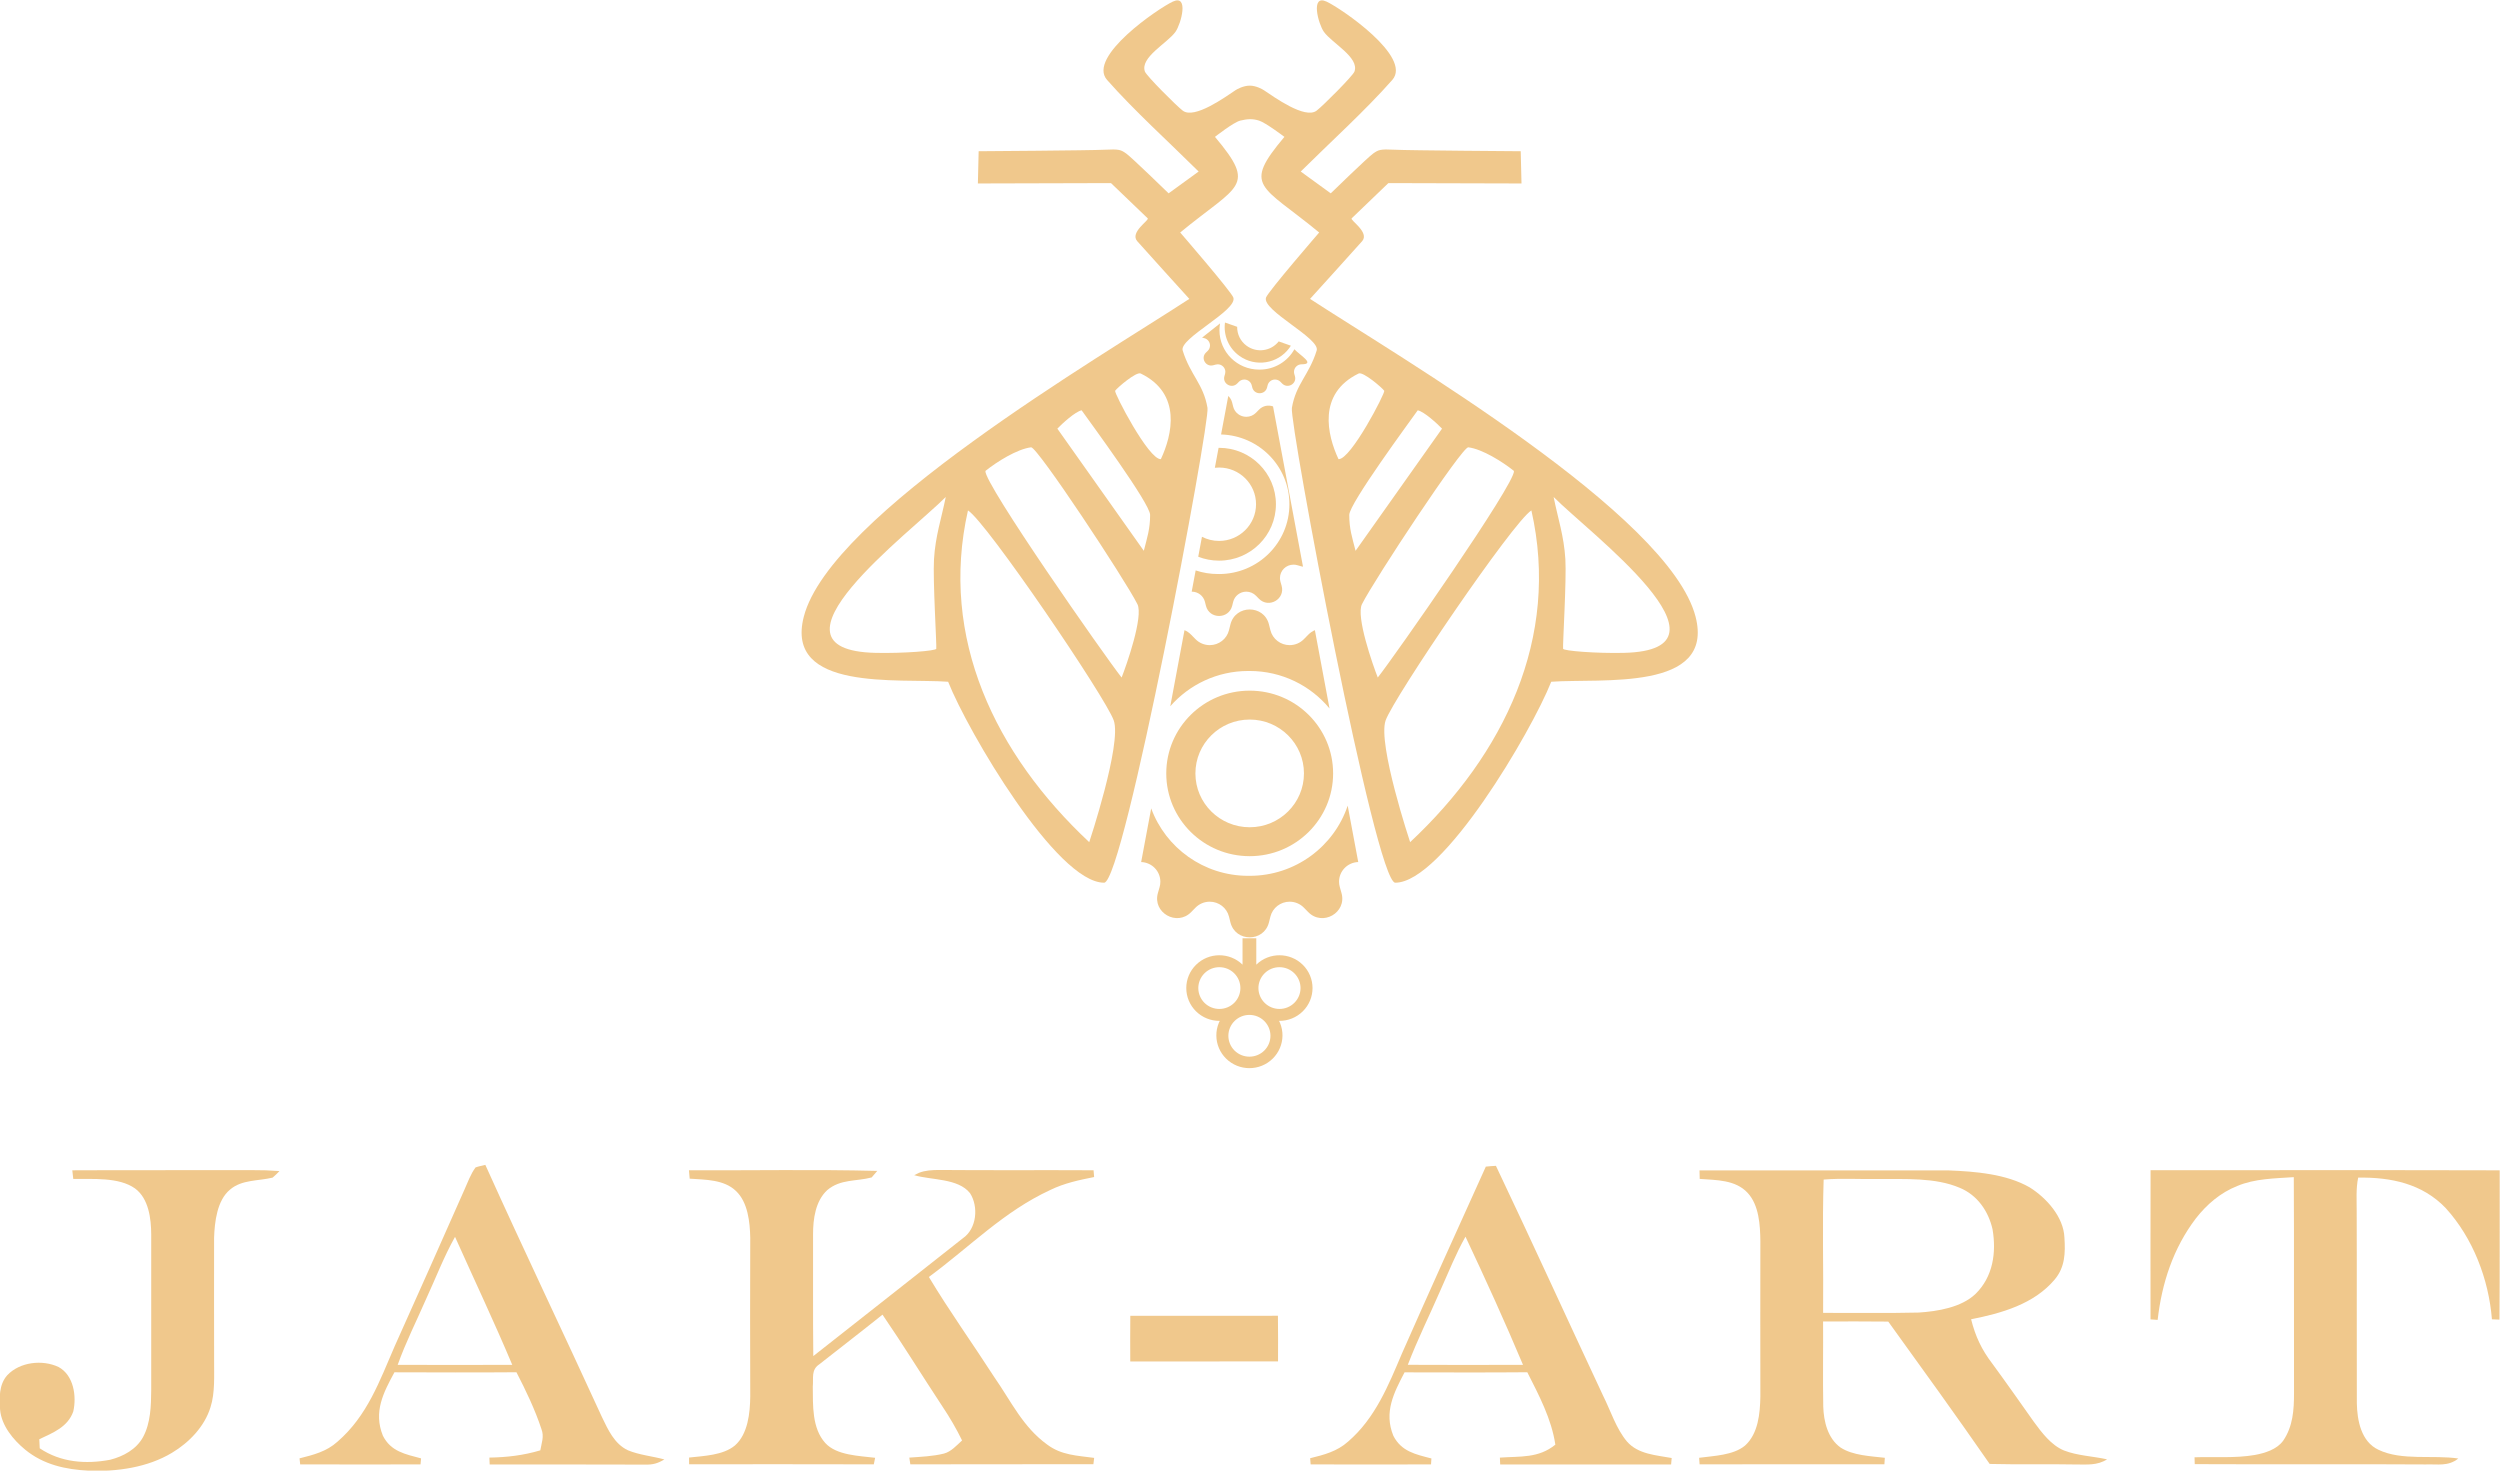 <svg width="170" height="100" viewBox="0 0 170 100" fill="none" xmlns="http://www.w3.org/2000/svg">
<g clip-path="url(#clip0_102_1409)">
<path d="M32.337 79.385C32.552 79.308 32.781 79.265 33.003 79.212C35.587 84.949 38.31 90.63 40.929 96.354C41.343 97.213 41.779 98.189 42.699 98.619C43.477 98.943 44.366 99.019 45.177 99.242C44.728 99.51 44.404 99.604 43.887 99.593C40.358 99.579 36.828 99.586 33.298 99.584L33.278 99.116C34.472 99.098 35.594 98.965 36.742 98.623C36.825 98.117 37.013 97.69 36.821 97.186C36.381 95.85 35.764 94.564 35.118 93.313C32.353 93.336 29.587 93.323 26.821 93.316C26.064 94.715 25.386 96.01 26.035 97.625C26.576 98.704 27.56 98.884 28.632 99.17C28.621 99.307 28.607 99.442 28.596 99.579C25.869 99.584 23.139 99.588 20.412 99.577C20.398 99.44 20.383 99.305 20.369 99.168C21.317 98.929 22.205 98.707 22.949 98.034C24.971 96.287 25.812 93.914 26.837 91.546C28.422 88.003 30.013 84.461 31.577 80.907C31.806 80.399 32.004 79.835 32.337 79.385ZM27.043 92.809C29.639 92.821 32.237 92.819 34.833 92.809C33.602 89.881 32.239 87.007 30.942 84.106C30.178 85.471 29.634 86.904 28.979 88.323C28.324 89.828 27.594 91.264 27.043 92.809Z" fill="#F0C88C"/>
<path d="M101.723 79.277C104.191 84.468 106.579 89.717 109.018 94.924C109.526 95.938 109.898 97.148 110.632 98.021C111.387 98.891 112.616 98.95 113.674 99.145L113.636 99.582C109.761 99.586 105.887 99.584 102.013 99.582L101.992 99.118C103.38 99.019 104.615 99.172 105.763 98.237C105.504 96.487 104.652 94.885 103.856 93.313C101.074 93.338 98.29 93.323 95.509 93.32C94.779 94.721 94.096 96.021 94.745 97.627C95.287 98.7 96.259 98.896 97.336 99.175C97.327 99.309 97.32 99.444 97.311 99.579C94.582 99.584 91.852 99.591 89.123 99.579C89.114 99.44 89.102 99.301 89.091 99.159C90.036 98.927 90.925 98.696 91.668 98.03C93.516 96.442 94.412 94.204 95.336 92.029C97.211 87.783 99.12 83.557 101.036 79.331C101.265 79.304 101.494 79.288 101.723 79.277ZM95.731 92.807C98.343 92.819 100.954 92.819 103.564 92.809C102.335 89.881 101.006 86.971 99.653 84.094C98.993 85.261 98.51 86.494 97.962 87.711C97.223 89.411 96.395 91.078 95.731 92.807Z" fill="#F0C88C"/>
<path d="M63.839 79.558C67.346 79.589 70.856 79.558 74.362 79.578C74.374 79.731 74.387 79.886 74.401 80.039C73.376 80.242 72.374 80.455 71.429 80.914C68.251 82.383 65.981 84.76 63.163 86.834C64.562 89.164 66.152 91.379 67.623 93.662C68.772 95.311 69.556 97.038 71.211 98.232C72.182 98.959 73.247 98.979 74.403 99.136C74.387 99.278 74.37 99.419 74.351 99.564C70.203 99.577 66.054 99.561 61.903 99.575C61.88 99.422 61.855 99.271 61.833 99.118C62.61 99.06 63.426 99.033 64.186 98.844C64.68 98.714 65.052 98.284 65.421 97.951C65.029 97.143 64.578 96.377 64.079 95.63C62.712 93.559 61.413 91.444 60.01 89.396C58.591 90.538 57.142 91.645 55.712 92.774C55.143 93.153 55.327 93.696 55.27 94.29C55.283 95.56 55.206 97.108 56.118 98.124C56.886 98.97 58.439 98.997 59.509 99.13C59.48 99.278 59.448 99.426 59.419 99.575C55.233 99.559 51.048 99.572 46.861 99.57L46.856 99.114C47.854 99.001 49.172 98.963 49.974 98.293C50.865 97.512 51.005 96.066 51.017 94.964C51.003 91.366 51.005 87.767 51.017 84.166C50.996 83.118 50.861 81.753 50.044 80.986C49.23 80.199 47.954 80.224 46.898 80.149L46.848 79.576C51.114 79.599 55.39 79.511 59.654 79.621L59.273 80.066C58.228 80.345 57.147 80.165 56.251 80.93C55.446 81.672 55.285 82.907 55.288 83.941C55.297 86.699 55.274 89.456 55.304 92.214C58.688 89.542 62.1 86.876 65.476 84.2C66.424 83.55 66.553 82.046 65.961 81.135C65.152 80.111 63.334 80.259 62.164 79.911L62.492 79.751C62.928 79.58 63.377 79.564 63.839 79.558Z" fill="#F0C88C"/>
<path d="M4.916 79.581C8.99 79.56 13.064 79.581 17.138 79.569C17.761 79.564 18.38 79.585 19.003 79.632C18.856 79.792 18.702 79.94 18.537 80.078C17.575 80.314 16.446 80.204 15.648 80.889C14.757 81.616 14.594 83.1 14.558 84.166C14.551 86.942 14.558 89.717 14.56 92.49C14.551 93.532 14.635 94.701 14.311 95.7C13.907 97.009 12.858 98.095 11.695 98.79C10.035 99.791 7.94 100.086 6.029 100.004C4.456 99.93 2.948 99.593 1.711 98.576C0.902 97.911 0.101 96.941 0.006 95.864C-0.048 95.068 -0.078 94.161 0.489 93.52C1.339 92.612 2.881 92.436 3.982 92.956C5.014 93.516 5.22 94.948 4.982 95.983C4.61 97.038 3.608 97.425 2.672 97.868C2.681 98.073 2.693 98.277 2.701 98.484C4.127 99.447 5.832 99.577 7.489 99.264C8.385 99.037 9.274 98.554 9.727 97.722C10.248 96.761 10.274 95.581 10.283 94.514C10.283 90.992 10.285 87.464 10.283 83.944C10.278 82.875 10.115 81.504 9.183 80.815C8.067 80.026 6.295 80.19 4.982 80.167C4.959 79.972 4.939 79.776 4.916 79.581Z" fill="#F0C88C"/>
<path d="M115.566 79.587C121.22 79.587 126.878 79.583 132.53 79.589C134.323 79.659 136.431 79.83 138.016 80.741C139.161 81.456 140.327 82.756 140.381 84.159C140.449 85.198 140.424 86.172 139.719 87.007C138.315 88.68 136.103 89.301 134.035 89.71C134.326 90.869 134.745 91.766 135.47 92.717C136.427 94.022 137.356 95.346 138.29 96.667C138.83 97.404 139.471 98.27 140.347 98.63C141.254 98.988 142.326 99.022 143.28 99.235C142.603 99.667 141.906 99.579 141.145 99.584C139.195 99.546 137.248 99.597 135.298 99.548C133.04 96.293 130.721 93.077 128.402 89.868C126.926 89.854 125.448 89.854 123.97 89.861C123.983 91.788 123.947 93.718 123.981 95.646C124.013 96.658 124.285 97.816 125.165 98.437C125.992 98.974 127.203 99.019 128.168 99.13C128.159 99.276 128.148 99.422 128.139 99.57C123.949 99.573 119.76 99.564 115.573 99.575C115.561 99.426 115.55 99.278 115.541 99.13C116.53 98.997 117.867 98.961 118.656 98.304C119.565 97.494 119.685 96.098 119.705 94.964C119.701 91.44 119.696 87.918 119.705 84.394C119.692 83.309 119.617 81.953 118.837 81.112C118.01 80.219 116.704 80.249 115.58 80.165L115.566 79.587ZM123.972 89.276C126.137 89.267 128.307 89.308 130.474 89.254C131.755 89.171 133.373 88.907 134.337 87.985C135.525 86.823 135.763 85.172 135.493 83.591C135.212 82.358 134.459 81.261 133.255 80.768C131.587 80.059 129.551 80.188 127.769 80.172C126.518 80.196 125.255 80.109 124.008 80.21C123.911 83.224 124.002 86.26 123.972 89.276Z" fill="#F0C88C"/>
<path d="M146.239 79.574C154.153 79.576 162.065 79.56 169.979 79.582C169.972 82.967 169.99 86.352 169.963 89.735C169.793 89.728 169.621 89.719 169.451 89.713C169.233 86.985 168.165 84.189 166.304 82.146C164.721 80.489 162.581 80.043 160.357 80.078C160.199 80.815 160.258 81.618 160.255 82.37C160.273 86.719 160.249 91.071 160.265 95.419C160.287 96.583 160.555 98.034 161.733 98.583C163.318 99.348 165.443 98.92 167.165 99.179C166.474 99.732 165.764 99.552 164.948 99.582C159.714 99.548 154.477 99.588 149.242 99.561L149.229 99.096C150.58 99.049 151.995 99.17 153.327 98.938C154.021 98.81 154.817 98.565 155.252 97.974C155.921 97.004 155.993 95.875 155.993 94.739C155.978 89.841 156.005 84.942 155.978 80.046C154.688 80.134 153.334 80.141 152.133 80.648C150.988 81.103 150.065 81.897 149.317 82.853C147.782 84.873 147 87.257 146.721 89.753C146.558 89.74 146.397 89.728 146.236 89.717C146.239 86.334 146.225 82.954 146.239 79.574Z" fill="#F0C88C"/>
<path d="M76.861 89.474C80.207 89.467 83.553 89.467 86.899 89.472C86.911 90.507 86.913 91.541 86.906 92.576C83.558 92.58 80.207 92.576 76.858 92.58C76.852 91.546 76.852 90.509 76.861 89.474Z" fill="#F0C88C"/>
<path fill-rule="evenodd" clip-rule="evenodd" d="M75.079 60.024C76.428 60.024 82.285 28.785 82.11 27.739C81.835 26.103 80.945 25.517 80.422 23.833C80.167 23.01 84.162 21.109 83.868 20.235C83.733 19.833 80.253 15.81 80.253 15.81C84.22 12.543 85.493 12.729 82.618 9.307C82.618 9.307 83.88 8.311 84.341 8.201C84.811 8.088 85.169 8.06 85.616 8.201C86.068 8.343 87.34 9.307 87.34 9.307C84.465 12.729 85.737 12.543 89.704 15.81C89.704 15.81 86.224 19.833 86.089 20.235C85.795 21.109 89.79 23.01 89.535 23.833C89.013 25.517 88.123 26.103 87.848 27.739C87.672 28.785 93.529 60.024 94.878 60.024C98.108 60.024 104.14 49.746 105.484 46.359C108.888 46.112 116.618 47.046 115.298 41.933C113.508 34.996 95.181 24.307 89.084 20.324C89.084 20.324 92.427 16.635 92.63 16.395C93.143 15.795 91.788 14.967 91.913 14.848L94.409 12.451L103.462 12.476L103.409 10.284C103.409 10.284 95.82 10.233 94.832 10.181C93.844 10.13 93.74 10.186 93.376 10.439C93.013 10.692 90.491 13.147 90.491 13.147L88.45 11.664C90.477 9.654 92.841 7.517 94.676 5.436C96.056 3.872 91.179 0.56 90.205 0.109C89.095 -0.405 89.642 1.621 90.023 2.162C90.564 2.929 92.457 3.904 92.102 4.869C91.999 5.153 89.971 7.19 89.529 7.525C88.735 8.128 86.615 6.577 85.942 6.133C85.844 6.068 85.416 5.824 84.986 5.823C84.551 5.823 84.114 6.067 84.015 6.133C83.343 6.577 81.223 8.128 80.428 7.525C79.986 7.19 77.959 5.153 77.855 4.869C77.501 3.904 79.393 2.929 79.934 2.162C80.315 1.621 80.863 -0.405 79.752 0.109C78.778 0.56 73.902 3.872 75.281 5.436C77.117 7.517 79.48 9.654 81.507 11.664L79.466 13.147C79.466 13.147 76.944 10.692 76.581 10.439C76.218 10.186 76.113 10.13 75.126 10.181C74.138 10.233 66.548 10.284 66.548 10.284L66.496 12.476L75.548 12.451L78.045 14.848C78.17 14.967 76.815 15.795 77.327 16.395C77.531 16.635 80.874 20.324 80.874 20.324C74.776 24.307 56.449 34.996 54.659 41.933C53.339 47.046 61.07 46.112 64.473 46.359C65.817 49.746 71.849 60.024 75.079 60.024ZM105.646 33.795C108.007 36.183 118.745 44.2 110.418 44.395C108.54 44.438 106.312 44.26 106.29 44.116C106.256 43.89 106.53 39.421 106.445 38.026C106.347 36.432 105.945 35.282 105.646 33.795ZM104.135 34.709C106.098 43.377 102.276 51.289 95.889 57.267C95.889 57.267 93.666 50.586 94.221 48.993C94.765 47.436 102.894 35.467 104.135 34.709ZM93.688 46.072C93.356 45.231 92.192 41.918 92.614 41.082C93.472 39.38 99.43 30.365 99.844 30.417C100.796 30.535 102.186 31.41 102.95 32.025C103.06 32.859 94.802 44.667 93.688 46.072ZM91.018 31.222C91.849 31.274 94.214 26.7 94.129 26.573C93.995 26.375 92.689 25.252 92.389 25.398C89.574 26.767 90.252 29.585 91.018 31.222ZM92.179 37.455L98.058 29.148C97.739 28.814 96.83 27.979 96.405 27.902C95.836 28.704 91.75 34.243 91.75 35.011C91.75 35.966 91.945 36.543 92.179 37.455ZM64.312 33.795C61.951 36.183 51.213 44.2 59.539 44.395C61.418 44.438 63.645 44.26 63.667 44.116C63.701 43.89 63.427 39.421 63.512 38.026C63.61 36.432 64.012 35.282 64.312 33.795ZM65.822 34.709C63.86 43.377 67.681 51.289 74.068 57.267C74.068 57.267 76.292 50.586 75.736 48.993C75.193 47.436 67.064 35.467 65.822 34.709ZM76.27 46.072C76.602 45.231 77.765 41.918 77.344 41.082C76.486 39.38 70.527 30.365 70.114 30.417C69.161 30.535 67.771 31.41 67.008 32.025C66.897 32.859 75.156 44.667 76.27 46.072ZM78.939 31.222C78.108 31.274 75.743 26.7 75.829 26.573C75.962 26.375 77.268 25.252 77.569 25.398C80.383 26.767 79.705 29.585 78.939 31.222ZM77.779 37.455L71.9 29.148C72.218 28.814 73.127 27.979 73.552 27.902C74.121 28.704 78.208 34.243 78.208 35.011C78.208 35.966 78.012 36.543 77.779 37.455Z" fill="#F0C88C"/>
<path d="M86.288 42.457C85.947 41.106 84.013 41.106 83.67 42.457L83.571 42.856C83.421 43.451 82.881 43.869 82.262 43.869C81.897 43.869 81.546 43.722 81.292 43.46L81.004 43.167C80.864 43.022 80.708 42.919 80.546 42.851L79.579 48.025C80.867 46.556 82.764 45.627 84.88 45.627C84.912 45.627 84.948 45.627 84.979 45.627C87.166 45.627 89.12 46.62 90.407 48.176L89.412 42.851C89.25 42.919 89.095 43.022 88.954 43.167L88.666 43.461C88.412 43.722 88.062 43.869 87.696 43.869C87.077 43.869 86.538 43.451 86.388 42.856L86.288 42.457ZM91.643 54.786C90.717 57.557 88.083 59.556 84.979 59.556V59.555C84.948 59.554 84.912 59.556 84.88 59.556C81.846 59.556 79.261 57.645 78.281 54.971L77.599 58.62C78.324 58.643 78.904 59.233 78.904 59.958C78.904 60.082 78.887 60.206 78.853 60.325L78.739 60.72C78.353 62.057 80.028 63.019 81.004 62.017L81.292 61.723C81.546 61.462 81.897 61.315 82.262 61.315C82.881 61.315 83.421 61.733 83.571 62.328L83.67 62.726C84.011 64.078 85.946 64.078 86.288 62.726L86.388 62.328C86.538 61.733 87.077 61.315 87.696 61.315C88.062 61.315 88.412 61.462 88.666 61.723L88.954 62.017C89.93 63.019 91.606 62.059 91.22 60.72L91.108 60.324C91.073 60.205 91.055 60.081 91.055 59.956C91.055 59.232 91.636 58.642 92.36 58.619L91.643 54.786Z" fill="#F0C88C"/>
<path fill-rule="evenodd" clip-rule="evenodd" d="M84.979 46.964C88.112 46.964 90.652 49.483 90.652 52.592C90.652 55.7 88.112 58.22 84.979 58.22C81.846 58.22 79.306 55.7 79.306 52.592C79.306 49.483 81.846 46.964 84.979 46.964ZM84.979 48.93C87.017 48.93 88.669 50.57 88.669 52.592C88.669 54.614 87.017 56.253 84.979 56.253C82.941 56.253 81.288 54.614 81.288 52.592C81.288 50.57 82.941 48.93 84.979 48.93Z" fill="#F0C88C"/>
<path d="M89.252 67.189C89.252 66.597 89.016 66.029 88.594 65.611C87.721 64.745 86.307 64.74 85.428 65.597V63.801H84.492V65.597C83.613 64.74 82.199 64.744 81.326 65.611C80.904 66.029 80.667 66.597 80.667 67.188C80.667 67.78 80.904 68.348 81.326 68.766C82.204 69.637 83.628 69.637 84.506 68.766C84.928 68.348 85.165 67.78 85.165 67.188C85.165 66.892 85.105 66.602 84.993 66.332H84.928C84.815 66.602 84.755 66.892 84.755 67.188C84.755 67.78 84.992 68.348 85.414 68.766C86.292 69.637 87.716 69.637 88.594 68.766C89.016 68.348 89.252 67.78 89.252 67.188V67.189ZM85.573 67.188C85.573 66.812 85.724 66.451 85.993 66.185C86.551 65.63 87.458 65.63 88.016 66.185C88.285 66.451 88.436 66.812 88.436 67.188C88.436 67.565 88.285 67.926 88.016 68.192C87.458 68.747 86.551 68.747 85.993 68.192C85.724 67.926 85.573 67.565 85.573 67.188ZM87.209 70.433C87.217 69.832 86.979 69.252 86.55 68.826C85.672 67.955 84.248 67.955 83.37 68.826C82.941 69.252 82.704 69.832 82.712 70.433C82.719 71.014 82.956 71.57 83.37 71.981C84.248 72.852 85.672 72.852 86.55 71.981C86.964 71.57 87.201 71.014 87.209 70.433ZM83.529 70.433C83.529 70.057 83.68 69.696 83.948 69.43C84.507 68.875 85.413 68.875 85.972 69.43C86.24 69.696 86.391 70.058 86.391 70.434C86.391 70.81 86.24 71.172 85.972 71.438C85.413 71.992 84.507 71.992 83.948 71.438C83.68 71.172 83.529 70.81 83.529 70.433ZM81.485 67.189C81.485 66.812 81.636 66.451 81.904 66.185C82.463 65.63 83.369 65.63 83.928 66.185C84.196 66.451 84.347 66.812 84.347 67.189C84.347 67.565 84.196 67.926 83.928 68.193C83.369 68.747 82.463 68.747 81.904 68.193C81.636 67.926 81.485 67.565 81.485 67.189ZM84.819 68.573C84.978 68.73 85.237 68.73 85.397 68.573C85.556 68.414 85.556 68.157 85.397 67.999C85.237 67.84 84.978 67.84 84.819 67.999C84.659 68.157 84.659 68.414 84.819 68.573Z" fill="#F0C88C"/>
<path d="M83.788 27.381C83.74 27.19 83.645 27.039 83.522 26.927L83.331 27.954L83.033 29.544C85.612 29.616 87.68 31.713 87.68 34.288C87.68 36.909 85.538 39.035 82.896 39.035V39.034C82.874 39.034 82.85 39.034 82.828 39.034C82.296 39.034 81.784 38.948 81.305 38.788L81.035 40.233H81.044C81.466 40.233 81.834 40.518 81.936 40.924L82.004 41.195C82.236 42.117 83.555 42.117 83.788 41.195L83.856 40.924C83.958 40.518 84.326 40.233 84.748 40.233C84.997 40.233 85.236 40.334 85.409 40.512L85.605 40.712C86.27 41.395 87.412 40.741 87.149 39.828L87.072 39.558C87.049 39.477 87.037 39.392 87.037 39.307C87.037 38.804 87.448 38.396 87.956 38.396C88.041 38.396 88.126 38.407 88.209 38.431L88.479 38.508C88.522 38.52 88.564 38.529 88.604 38.535L86.567 27.636C86.257 27.526 85.887 27.575 85.605 27.864L85.408 28.065C85.236 28.243 84.997 28.343 84.748 28.343C84.326 28.343 83.958 28.059 83.856 27.653L83.788 27.381Z" fill="#F0C88C"/>
<path fill-rule="evenodd" clip-rule="evenodd" d="M82.897 30.452C85.031 30.452 86.763 32.169 86.763 34.288C86.763 36.407 85.031 38.124 82.897 38.124C82.396 38.124 81.918 38.03 81.48 37.858L81.733 36.501C82.081 36.681 82.477 36.783 82.897 36.783C84.285 36.783 85.411 35.666 85.411 34.288C85.411 32.91 84.285 31.793 82.897 31.793C82.8 31.793 82.704 31.799 82.61 31.809L82.864 30.453L82.897 30.452Z" fill="#F0C88C"/>
<path fill-rule="evenodd" clip-rule="evenodd" d="M84.282 24.202C83.533 23.665 83.186 22.781 83.299 21.932L84.127 22.223C84.119 22.717 84.346 23.208 84.78 23.52C85.471 24.017 86.431 23.878 86.951 23.216L87.779 23.507C87.746 23.56 87.71 23.612 87.673 23.664C86.887 24.741 85.368 24.983 84.282 24.202Z" fill="#F0C88C"/>
<path d="M81.741 22.958L81.888 22.994C82.119 23.052 82.28 23.257 82.28 23.493C82.28 23.633 82.223 23.766 82.122 23.863L82.008 23.973C81.62 24.344 81.992 24.983 82.51 24.835L82.664 24.793C82.71 24.78 82.758 24.773 82.806 24.773C83.092 24.773 83.324 25.003 83.324 25.287C83.324 25.335 83.317 25.383 83.304 25.428L83.26 25.58C83.112 26.093 83.755 26.463 84.131 26.078L84.241 25.965C84.339 25.865 84.473 25.808 84.614 25.808C84.852 25.808 85.059 25.969 85.116 26.197L85.155 26.35C85.286 26.87 86.028 26.87 86.16 26.35L86.199 26.197C86.256 25.969 86.463 25.808 86.701 25.808C86.842 25.808 86.976 25.865 87.074 25.965L87.184 26.078C87.559 26.463 88.203 26.094 88.055 25.58L88.011 25.427C87.998 25.382 87.992 25.334 87.992 25.286C87.992 25.003 88.223 24.773 88.509 24.773C89.479 24.773 88.393 24.156 88.019 23.749C87.56 24.574 86.674 25.133 85.657 25.133V25.132C85.645 25.132 85.632 25.133 85.619 25.133C84.13 25.133 82.923 23.935 82.923 22.457C82.923 22.299 82.937 22.143 82.963 21.992L81.741 22.958Z" fill="#F0C88C"/>
</g>
<defs>
<clipPath id="clip0_102_1409">
<rect width="170" height="100" fill="white"/>
</clipPath>
</defs>
</svg>
